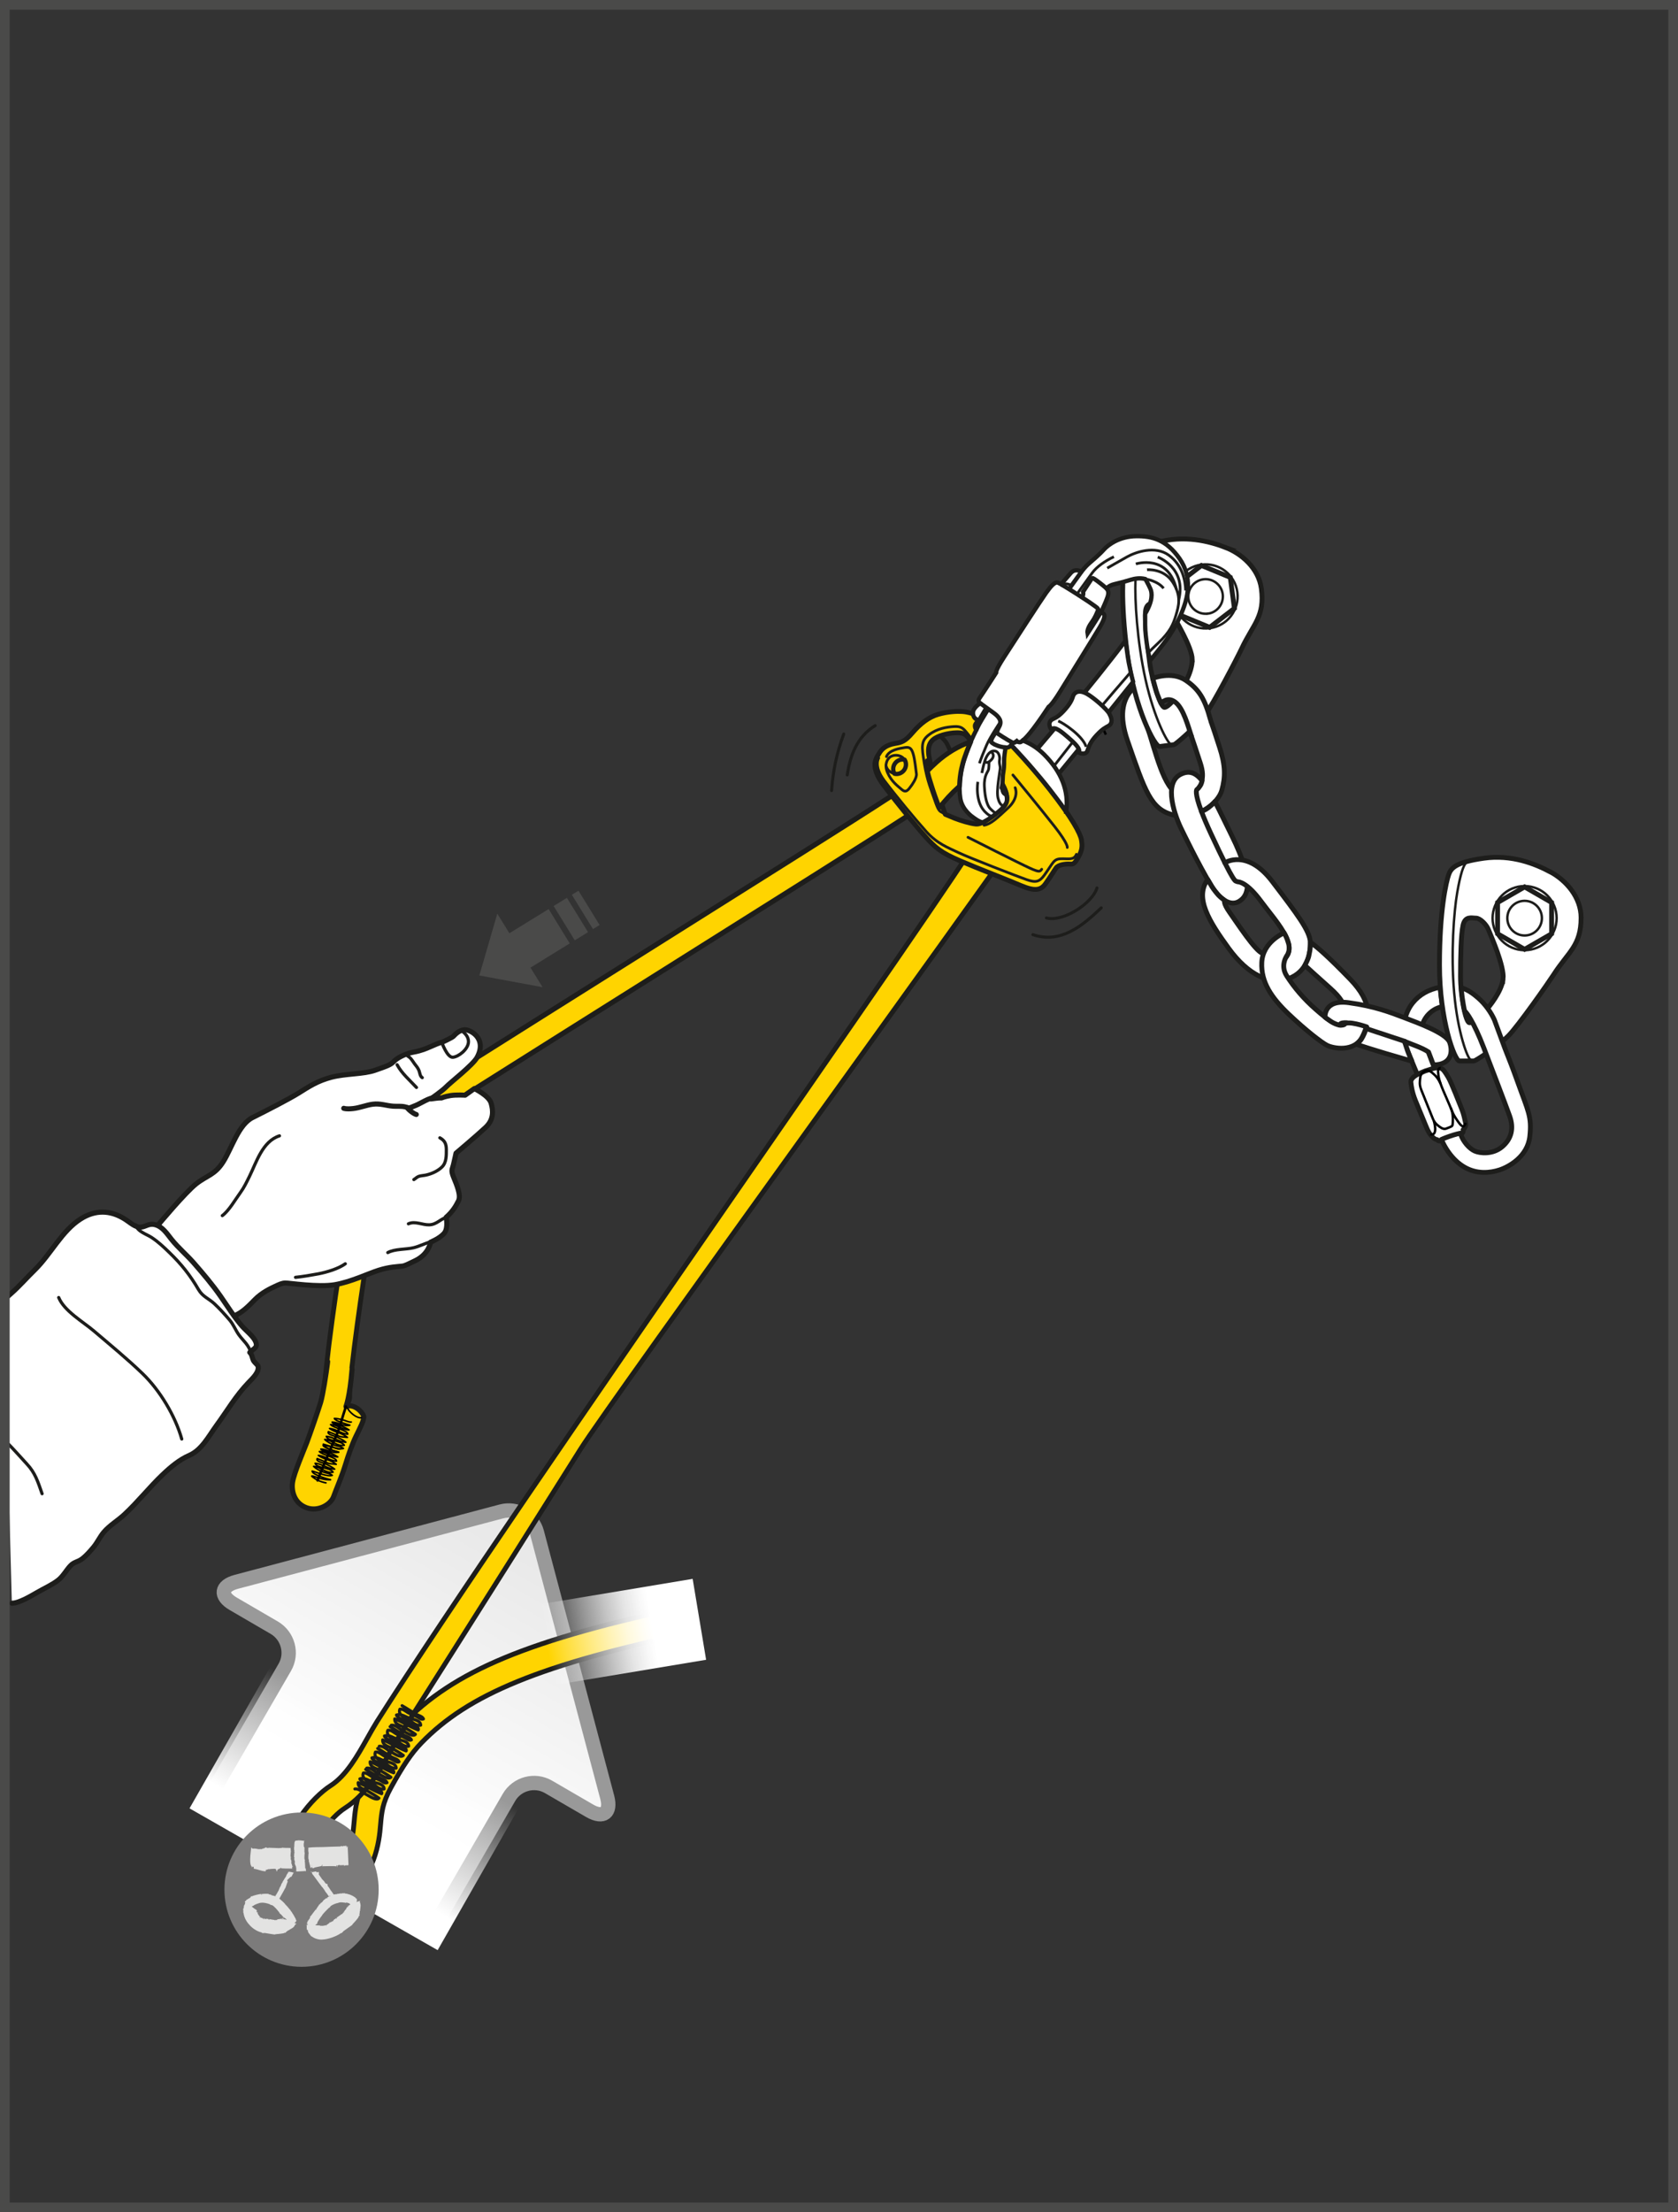 <?xml version="1.0" encoding="UTF-8"?>
<svg id="Calque_2" xmlns="http://www.w3.org/2000/svg" xmlns:xlink="http://www.w3.org/1999/xlink" viewBox="0 0 277.53 365.71">
  <rect x="0" y="0" width="277.53" height="365.71" fill="#333333" stroke="none"/>
  <defs>
    <style>
      .cls-1 {
        fill: #e3e3e2;
      }

      .cls-2 {
        stroke: #999;
        stroke-width: 2.37px;
      }

      .cls-2, .cls-3, .cls-4, .cls-5, .cls-6, .cls-7, .cls-8, .cls-9, .cls-10, .cls-11, .cls-12, .cls-13, .cls-14, .cls-15 {
        fill: none;
      }

      .cls-2, .cls-4, .cls-5, .cls-16, .cls-17, .cls-18, .cls-10, .cls-11, .cls-12, .cls-13, .cls-14, .cls-15, .cls-19, .cls-20 {
        stroke-linecap: round;
        stroke-linejoin: round;
      }

      .cls-3 {
        stroke: #4a4a49;
        stroke-width: 1.6px;
      }

      .cls-3, .cls-6, .cls-7, .cls-8, .cls-9, .cls-21, .cls-22, .cls-23 {
        stroke-miterlimit: 10;
      }

      .cls-4 {
        stroke-width: .26px;
      }

      .cls-4, .cls-5 {
        stroke: #010000;
      }

      .cls-5 {
        stroke-width: .42px;
      }

      .cls-24 {
        fill: url(#linear-gradient-3);
      }

      .cls-25 {
        fill: url(#linear-gradient-2);
      }

      .cls-16, .cls-17, .cls-18, .cls-6, .cls-7, .cls-8, .cls-10, .cls-11, .cls-12, .cls-13, .cls-14, .cls-15, .cls-19, .cls-21, .cls-20, .cls-22, .cls-23 {
        stroke: #1d1d1b;
      }

      .cls-16, .cls-17, .cls-18, .cls-21, .cls-22, .cls-23 {
        fill: #fff;
      }

      .cls-16, .cls-6, .cls-15, .cls-22 {
        stroke-width: .71px;
      }

      .cls-17, .cls-12, .cls-19 {
        stroke-width: .84px;
      }

      .cls-18, .cls-11, .cls-20, .cls-23 {
        stroke-width: .8px;
      }

      .cls-26 {
        fill: url(#linear-gradient);
      }

      .cls-27 {
        fill: #7c7b7b;
      }

      .cls-7, .cls-10 {
        stroke-width: .45px;
      }

      .cls-8, .cls-9, .cls-21 {
        stroke-width: .4px;
      }

      .cls-9 {
        stroke: #000;
      }

      .cls-28 {
        fill: #4a4a49;
      }

      .cls-13 {
        stroke-width: .5px;
      }

      .cls-14 {
        stroke-width: .53px;
      }

      .cls-19, .cls-20 {
        fill: #ffd400;
      }

      .cls-29 {
        clip-path: url(#clippath);
      }
    </style>
    <clipPath id="clippath">
      <rect class="cls-3" x=".8" y=".8" width="275.93" height="364.11"/>
    </clipPath>
    <linearGradient id="linear-gradient" x1="-4260.84" y1="2553.84" x2="-4260.84" y2="2485.93" gradientTransform="translate(-4879.88 331.27) rotate(-150)" gradientUnits="userSpaceOnUse">
      <stop offset="0" stop-color="#e6e6e6"/>
      <stop offset=".79" stop-color="#fff"/>
    </linearGradient>
    <linearGradient id="linear-gradient-2" x1="-1744.12" y1="643.01" x2="-1744.12" y2="630.06" gradientTransform="translate(1395.11 4918.65) rotate(90) scale(2.65 2.1)" gradientUnits="userSpaceOnUse">
      <stop offset=".21" stop-color="#fff"/>
      <stop offset=".59" stop-color="#fff" stop-opacity=".52"/>
      <stop offset="1" stop-color="#fff" stop-opacity="0"/>
    </linearGradient>
    <linearGradient id="linear-gradient-3" x1="-1078.12" y1="-1395.77" x2="-1078.12" y2="-1421.4" gradientTransform="translate(-1305.41 486.49) rotate(89.98) scale(.2 1) skewX(-.13)" gradientUnits="userSpaceOnUse">
      <stop offset="0" stop-color="#fff" stop-opacity="0"/>
      <stop offset=".11" stop-color="#fff" stop-opacity=".21"/>
      <stop offset=".27" stop-color="#fff" stop-opacity=".49"/>
      <stop offset=".41" stop-color="#fff" stop-opacity=".71"/>
      <stop offset=".53" stop-color="#fff" stop-opacity=".87"/>
      <stop offset=".63" stop-color="#fff" stop-opacity=".96"/>
      <stop offset=".69" stop-color="#fff"/>
    </linearGradient>
  </defs>
  <g id="Calque_1-2" data-name="Calque_1">
    <g>
      <g>
        <g class="cls-29">
          <g>
            <path class="cls-19" d="M156.39,127.85c-3.63.72-7.63,2.84-9.85,4.31-3.9,2.57-21.59,13.69-40.31,25.45-21.2,13.32-43.12,27.09-46.04,29.11-.96.66-1.2,1.98-.53,2.93.41.59,1.07.91,1.73.91.41,0,.83-.12,1.2-.37,2.84-1.96,24.72-15.71,45.88-29.01,18.75-11.78,36.45-22.91,40.39-25.5,2.16-1.43,4.6-2.59,6.68-3.25.27-1.53.67-3.06.85-4.58Z"/>
            <path class="cls-20" d="M55.73,232.86c-1.14,0-2.08-.77-2.11-1.91-.09-3.9,2.54-21.64,3.15-24.88.21-1.14,1.32-1.86,2.46-1.64,1.14.22,1.9,1.34,1.68,2.48-.67,3.52-3.15,20.59-3.08,23.93.03,1.16-.89,2.02-2.06,2.02h-.05Z"/>
            <g>
              <path class="cls-19" d="M54.19,225.08c-.01.13-.03.25-.04.37-.2,1.55-.73,5.11-1.13,6.42-.4,1.31-1.78,5.28-2.29,6.63-.52,1.35-2.06,4.92-2.33,6.46-.26,1.54.29,3.54,2.27,4.28,1.98.74,4.05-.56,4.5-1.82.45-1.25,1.36-3.32,1.92-5.15.56-1.83,1.17-3.56,1.79-4.84.62-1.29,1.41-2.72,1.26-3.33-.16-.61-1.52-2.1-2.92-1.59,0,0,.64-1.51,1.01-6.18"/>
              <path class="cls-5" d="M57.22,232.51c-.29.78-1.22,4.09-1.63,4.92-.41.83-3.04,7.1-3.06,7.31"/>
              <path class="cls-4" d="M58.1,235.08c-.34.08-.97-.25-1.37-.35-.46-.12-.96-.24-1.43-.24.15.44,2.06.96,2.57,1.11-1.04.31-1.96-.55-2.95-.5.14.29,1.18.47,1.55.63.44.19.85.39,1.26.66-1.13-.03-1.98-.89-3.05-.89.44.58,2.84.94,2.84,1.58-1.05-.02-1.96-.88-3.02-.93.88.65,2.14.75,2.96,1.47-.62-.09-1.05-.02-1.6-.3-.51-.26-1.02-.41-1.54-.65-.31.49,1.03.7,1.38.88.51.26,1.08.5,1.5.87-1.13-.03-2.11-.91-3.23-.97.21.82,2.49.68,2.98,1.47-1.2.25-2.12-.9-3.24-.96.43.43,1.05.73,1.62.95.47.18,1.12.2,1.47.54-.87.26-2.45-.49-3.33-.71.01.59,1.98,1.19,2.54,1.33"/>
              <path class="cls-4" d="M56.24,239.55c-.34.07-.97-.26-1.37-.36-.45-.12-.96-.23-1.43-.24.15.44,2.06.96,2.57,1.11-1.04.31-1.96-.55-2.95-.5.14.29,1.18.47,1.55.63.44.19.85.38,1.26.66-1.12-.03-1.97-.89-3.05-.89.44.58,2.84.94,2.84,1.58-1.05-.02-1.95-.88-3.01-.94.88.65,2.14.75,2.96,1.47-.62-.09-1.05-.02-1.6-.3-.51-.26-1.02-.41-1.54-.65-.31.49,1.03.7,1.38.88.51.26,1.07.5,1.5.87-1.13-.02-2.1-.91-3.23-.97.2.82,2.49.68,2.98,1.47-1.2.25-2.12-.9-3.23-.96.43.43,1.05.73,1.62.95.47.18,1.12.2,1.47.54-.87.26-2.45-.49-3.33-.71,0,.59,2.47,1.29,3.04,1.43,0,0-.87.08-2.02-.31-1.15-.39-1.46-.47-.61.1.86.57,1.87.73,1.87.73"/>
              <path class="cls-4" d="M57.48,232.79c.29.66,1.53,1.72,2.28,1.57"/>
            </g>
            <g>
              <path class="cls-17" d="M26.2,202.45s4.42-5.3,6.24-6.74c1.81-1.43,3.1-1.45,4.5-3.69,1.4-2.24,2.52-6.12,4.83-7.27,2.3-1.15,6-3.04,7.65-4.07,1.65-1.03,3.07-1.99,5.4-2.6,2.33-.61,5.3-.48,7.21-1.15,1.91-.67,2.59-.89,3.1-1.45.51-.56,1.9-1.31,3.22-1.54,1.31-.23,2.24-.64,2.85-.91.6-.27,1.62-.71,1.88-.71,0,0,1.63-.74,1.9-1,.27-.26.84-.96,1.78-1.08.94-.12,3.88,1.4,2.14,4.57-.68,1.25-4.45,4.17-5.08,4.84-.63.66-2.58,2.02-2.58,2.02,0,0,.5-.05.97-.12.47-.06.8-.04.8-.04,0,0,.57-.25,1.51-.4.95-.15,2.41-.06,2.41-.06l1.52-1.09s2.4,1.15,2.77,2.39c.37,1.24.48,2.74-.93,4.05-1.41,1.32-4.87,4.24-4.87,4.24,0,0-.24,1.14-.43,1.92-.19.79-.45.86.04,2.07.49,1.21,1.26,2.96.8,3.89-.46.93-1.02,1.83-2.04,2.71,0,0,.4,1.8-.33,2.65-.73.85-2.25,1.47-2.25,1.47,0,0-.25,1.92-2.44,3.01-2.19,1.09-2.02.9-2.49.97-.47.07-1.82.08-3.65.66-1.83.58-4.52,1.91-7.25,2.39-2.74.47-7.63-.3-8.2-.28-.57.02-1,.24-1.69.56-.69.32-2.21,1.02-3.35,2.2-1.14,1.18-2.09,2.1-3.31,2.63-1.21.53-6.77.15-6.86.25-.09.09-5.77-15.29-5.77-15.29Z"/>
              <path class="cls-14" d="M73.07,172.32s.89,2.54,1.83,2.46c.93-.07,2.54-1.32,2.58-2.53.04-1.2-1.21-1.89-1.21-1.89"/>
              <path class="cls-14" d="M67.28,174.42c-.03.09.32.23.55.46.28.27.49.65.72.96.28.37.58.7.75,1.14.14.37.16.94.54,1.17"/>
              <path class="cls-14" d="M65.68,176.02c.8,1.47,2.08,2.54,3.2,3.75"/>
              <path class="cls-12" d="M71.47,181.51c-.96.22-2.05,1.02-3.05,1.37-.2.07-.46.22-.68.25-.43.05-.32-.05-.71-.14-.69-.17-1.33-.07-2.01-.12-1.14-.08-2.11-.49-3.36-.33-1.08.14-2.14.6-3.25.72-.48.05-1.09.1-1.56-.04"/>
              <path class="cls-12" d="M67.39,183.1c-.03.21,1.06,1.06,1.46,1.14"/>
              <path class="cls-14" d="M72.75,188.1c.74.4,1.06.93,1.07,1.87,0,1.01.05,2.19-.72,2.95-.7.68-1.69,1.12-2.62,1.33-.39.09-.9.1-1.24.23-.3.11-.52.37-.79.52"/>
              <path class="cls-14" d="M73.97,201.22c-1.1.22-1.68,1.21-2.97,1.26-1.15.04-2.32-.67-3.45-.17"/>
              <path class="cls-14" d="M71.23,205.29c-.94.25-1.84.74-2.83.98-1.3.31-3.09.17-4.26.8"/>
              <path class="cls-14" d="M48.88,211.16c1.2-.12,2.55-.35,3.78-.58,1.4-.27,3.32-.84,4.45-1.66"/>
              <path class="cls-14" d="M46.22,187.77c-2.81.9-3.81,4.38-4.98,6.74-.43.87-.88,1.82-1.46,2.61-.85,1.16-1.91,3.03-3.01,3.84"/>
            </g>
            <g>
              <path class="cls-17" d="M.61,215.05c.3-.42.71-.76,1.26-1.25,1.35-1.18,2.59-2.62,3.91-3.9,2.65-2.6,4.46-6.44,7.59-8.41,2.35-1.48,4.81-1.48,7.2,0,.9.55,1.84,1.51,2.8,1.37.76-.1,1.32-.67,2.29-.4,1.26.35,1.95,1.49,2.71,2.43,1.12,1.4,2.48,2.53,3.65,3.86,1.59,1.82,3.1,3.59,4.5,5.6,1.16,1.66,2.2,3.37,3.53,4.9.62.71,1.86,1.66,2.22,2.52.44,1.04-.29,1.11-.96,1.81.4.35.38.9.63,1.38.13.24.67.68.73.86.27.98-.93,2.07-1.55,2.72-2.13,2.21-3.53,4.67-5.35,7.16-1.27,1.75-2.41,4-4.47,4.9-1.61.7-3.03,1.88-4.39,3.17-2.21,2.1-4.07,4.49-6.33,6.59-1.09,1.02-2.45,1.8-3.41,2.93-.66.78-1.05,1.7-1.71,2.49-.56.67-1.19,1.4-1.89,1.93-.72.54-1.31.48-1.93,1.14-.71.76-1.21,1.76-2.08,2.42-1.03.78-2.31,1.34-3.39,1.97-1.01.58-3.08,1.82-4.21,1.79"/>
              <path class="cls-14" d="M.6,237.92c.14.15.29.29.44.44,1.18,1.17,2.26,2.42,3.39,3.64,1.4,1.49,1.84,2.96,2.53,4.93"/>
              <path class="cls-14" d="M9.71,214.5c.91,2.23,4.05,4.02,5.82,5.53,2.69,2.29,5.52,4.61,8.05,7.05,2.87,2.77,5.4,6.98,6.48,10.81"/>
              <path class="cls-14" d="M22.47,202.49c.19,1.07,1.75,1.53,2.57,2.06,1.14.75,2.01,1.58,2.96,2.5,1.98,1.91,3.45,3.76,4.83,6.13.7,1.2,1.67,1.46,2.63,2.35.87.81,1.75,1.79,2.52,2.69.63.74.96,1.64,1.51,2.42.71,1.01,1.77,1.76,1.97,3.04,0,.05-.02.09-.03.14"/>
            </g>
            <g>
              <polygon class="cls-28" points="90.74 150.28 84.25 154.28 82.25 151.04 79.28 161.26 79.28 161.26 89.74 163.2 87.74 159.96 94.23 155.96 90.74 150.28"/>
              <rect class="cls-28" x="93.12" y="148.61" width="2.58" height="6.66" transform="translate(-65.64 72.05) rotate(-31.62)"/>
              <rect class="cls-28" x="96.23" y="147.09" width="1.29" height="6.66" transform="translate(-64.48 73.12) rotate(-31.62)"/>
            </g>
            <g>
              <g>
                <path class="cls-26" d="M71.05,319.81l13.13-22.67c1.32-2.28,4.27-3.07,6.55-1.74l6.78,3.94c2.28,1.33,3.59.32,2.92-2.23l-11.64-43.84c-.68-2.55-3.32-4.08-5.87-3.41l-43.84,11.64c-2.55.68-2.77,2.32-.49,3.64l6.77,3.94c2.28,1.33,3.07,4.28,1.74,6.56l-13.13,22.67"/>
                <path class="cls-2" d="M71.05,319.81l13.13-22.67c1.32-2.28,4.27-3.07,6.55-1.74l6.78,3.94c2.28,1.33,3.59.32,2.92-2.23l-11.64-43.84c-.68-2.55-3.32-4.08-5.87-3.41l-43.84,11.64c-2.55.68-2.77,2.32-.49,3.64l6.77,3.94c2.28,1.33,3.07,4.28,1.74,6.56l-13.13,22.67"/>
              </g>
              <rect class="cls-25" x="45.03" y="275.21" width="27.19" height="47.26" transform="translate(-229.97 201.57) rotate(-60.27)"/>
            </g>
            <path class="cls-20" d="M62.95,301.55c.17-1.94.31-3.48,1.69-6,2.01-3.66,3.42-5.74,5.06-7.43,7.71-7.95,19.47-12.95,45.65-18.46-.37-1.42-.52-2.89-.72-4.35-27.59,5.77-39.58,10.98-48.09,19.75-1.93,1.99-3.55,4.34-5.76,8.38-1.82,3.32-2.02,5.56-2.21,7.72-.07.73-.13,1.49-.28,2.33-.54,3.15-1.92,4.93-2.38,4.88-1.21-.14-2.3.72-2.44,1.92-.08.68.16,1.32.6,1.78.34.36.8.6,1.33.66,4.17.5,6.5-4.27,7.23-8.5.17-.97.25-1.84.32-2.68Z"/>
            <path class="cls-20" d="M52.78,308.29s-.01-.03-.02-.05c-.51-.31-.81-.69-.9-1.15-.46-2.36,2.86-6.71,5.18-8.18,3.54-2.25,5.79-6.26,7.59-9.48.5-.89.98-1.74,1.44-2.48,0,0,15.04-23.67,29.98-47.44,4.96-7.88,68.9-95.97,71.51-100.16-2.03.45-3.98.41-6.01-.49-2.2,4.74-76.52,110.04-99.2,145.74-.51.81-1.02,1.72-1.56,2.68-1.65,2.94-3.52,6.26-6.12,7.92-2.89,1.84-8.12,7.64-7.13,12.73.18.94.61,2.02,1.52,2.97.85.88,2.15,1.65,4.02,2.13.3-1.2.05-3.68-.31-4.74Z"/>
            <path class="cls-13" d="M66.5,281.97c.81.46,1.55.98,2.36,1.43.34.2,1.02.34,1.18.76-.34.16-.6-.08-.84-.23-.5-.28-1.04-.47-1.55-.71-.42-.19-.96-.77-1.51-.67-.44.99,1.15,1.59,1.48,1.79.53.3,1.25,1.05,1.96.86,0-.84-1.39-1-1.88-1.16-.64-.22-1.31-.78-2.13-.53.15.81,4.06,1.74,3.6,2.48-1.36-.5-2.54-1.3-3.88-1.84-.09.91,1.07,1.12,1.53,1.38.65.37,1.29.75,1.89,1.18-.43.5-1.63-.38-1.94-.51-.65-.29-1.24-1.09-2.05-1"/>
            <path class="cls-13" d="M64.52,285.44c.8.46,1.55.98,2.35,1.43.34.2,1.02.33,1.18.76-.34.16-.6-.08-.84-.22-.49-.28-1.04-.48-1.55-.71-.43-.2-.96-.77-1.51-.67-.44.98,1.15,1.59,1.47,1.78.53.3,1.25,1.05,1.97.86,0-.84-1.39-.99-1.88-1.16-.65-.21-1.31-.78-2.13-.53.15.81,4.05,1.75,3.59,2.48-1.35-.5-2.54-1.3-3.88-1.84-.09.91,1.07,1.12,1.53,1.39.65.37,1.29.74,1.89,1.18-.43.5-1.63-.37-1.94-.51-.65-.28-1.25-1.1-2.05-1"/>
            <path class="cls-13" d="M62.46,289.04c.81.46,1.56.98,2.36,1.44.34.2,1.03.34,1.18.76-.34.16-.61-.08-.85-.22-.49-.28-1.04-.47-1.55-.71-.42-.2-.96-.78-1.51-.67-.44.98,1.15,1.6,1.48,1.79.53.31,1.25,1.05,1.96.86,0-.83-1.38-1-1.88-1.16-.65-.21-1.31-.78-2.14-.53.15.81,4.05,1.75,3.6,2.48-1.36-.5-2.54-1.3-3.89-1.84-.09.91,1.07,1.11,1.54,1.38.65.37,1.29.75,1.9,1.18-.44.5-1.64-.37-1.95-.51-.65-.29-1.24-1.1-2.05-1"/>
            <path class="cls-13" d="M60.48,292.51c.81.46,1.56.97,2.36,1.43.34.2,1.02.34,1.18.76-.35.16-.6-.08-.85-.22-.5-.29-1.04-.47-1.55-.71-.43-.2-.96-.77-1.52-.67-.44.99,1.15,1.6,1.48,1.78.53.3,1.24,1.06,1.96.86,0-.83-1.39-.99-1.88-1.16-.65-.21-1.31-.77-2.14-.52.15.8,4.06,1.74,3.6,2.47-1.35-.5-2.54-1.29-3.88-1.84-.1.91,1.07,1.11,1.54,1.38.65.37,1.29.75,1.9,1.19-.44.49-1.64-.38-1.94-.52-.65-.29-1.25-1.1-2.05-1"/>
            <rect class="cls-24" x="90.23" y="263.01" width="25.63" height="13.56" transform="translate(-42.91 20.59) rotate(-9.45)"/>
            <g>
              <path class="cls-27" d="M62.63,312.39c0,7.04-5.71,12.75-12.75,12.75s-12.76-5.71-12.76-12.75,5.71-12.76,12.76-12.76,12.75,5.71,12.75,12.76Z"/>
              <path class="cls-1" d="M49.05,317.58s0-.09-.03-.13c0,.05,0,.09.03.13Z"/>
              <path class="cls-1" d="M47.63,315.25l-.05.03c-.08-.1.03-.07-.07-.15-.09.02-.12-.16-.19-.16,0,0-.04-.05,0-.06-.05.02-.05-.04-.09-.06-.02,0,0,.02,0,.04l-.07-.05s0-.06.03-.04c-.12-.18-.94-.95-1.19-1.05,0,.05.09.07.08.13-.07-.01-.08-.06-.12-.06.03-.08-.11-.09-.11-.19l-.04.03-.02-.04c-.28-.11-.07-.02-.3-.16-.14-.07-.24-.04-.3-.1,0,0,.03.05,0,.04,0-.04-.11-.02-.12-.06-.04,0-.15-.06-.14,0,0-.04-.11-.09-.04-.09-.04-.01-.07-.04-.1-.04l.04.04c-.12-.04-.18-.1-.28-.08l.04.04c-.08-.03-.14-.04-.15-.1h.09c-.13-.03-.21-.04-.32-.04h.04c-.15,0-.88-.02-1,.08l.06.04-.11.04s.04-.14.05-.12c-.25-.05-1.42.27-1.6.38-.08.02-.04-.05-.04-.05-.1.05-.03.05-.11.09-.03,0,0-.03,0-.04-.03.02-.07.03-.07.04.05,0,.06.04.09.07l-.1.05v-.03s-.03.11-.13.15c-.17.08-.33.19-.48.3-.01-.02.01-.05.04-.08-.02.02-.05.04-.08.04.06,0-.04.06,0,.05-.06.15-.24.2-.29.32.02.07.67,1.05.75,1.1-.02.01-.03.03-.03.03,0,.01.04-.02.05-.04l-.03-.04c.03-.06.03.01.07-.03.03.02,0,.07-.04.1.03-.02.08-.03.07-.07.04-.02.03.04.07.01.02-.03.03-.09.08-.1h-.07c.1-.03.11-.14.11-.16h0s.15-.05.21-.06c-.02,0-.01,0,.02-.03.08-.02.12-.06.18-.06l.03-.05c.19-.15,1.05-.48,1.28-.45h0c.35-.06,1.05.1,1.42.26.04.06.12.09.17.13-.02-.04,0-.05.03-.04.16.1.02-.02.2.08.22.07.9.83,1.02,1.03.12.05.19.38.29.38h-.02c.11,0,.51.52.61.63v-.09c.1.08.04.07.09.17.04-.05.13,0,.16.04h0s.17.13.23.22h-.03c.08.07.16.21.19.26.06.14.13.34.27.5v.16s0,.01,0,.01c0,0,1.07-.38,1.14-.73h.03s-.03-.05-.03-.05c-.02-.06-.07-.07-.04-.08l.04.08c-.03-.06.02-.03.04-.02-.01-.02-.02-.05-.02-.07-.02,0,0,.02,0,.03-.03-.02-.08-.05-.09-.09-.03-.06.04-.03,0-.1-.2-.38-.39-.74-.64-1.09,0-.01.01,0,.03,0l-.24-.28s0-.06,0-.07c0,.03-.43-.5-.44-.51Z"/>
              <path class="cls-1" d="M46.95,317.24c-.06,0-.09.05-.11.09.06-.02.1-.04.11-.09Z"/>
              <polygon class="cls-1" points="46.84 317.33 46.84 317.33 46.84 317.33 46.84 317.33"/>
              <path class="cls-1" d="M45.84,317.33v.1c-.07,0-.03-.1-.1-.07-.02.13-.12,0-.15.06,0,0-.04,0-.04-.05,0,.08-.04.02-.06.04,0,.02,0,.02.02.04l-.05.02s-.03-.06,0-.07c-.14,0-.8-.13-.95-.15,0,.06.06.03.06.12-.05.04-.06-.03-.09.02.02-.13-.08-.05-.08-.18l-.03.07v-.05c-.19.02-.05.02-.2-.04-.02,0-.14,0-.06.04-.04,0-.08,0-.1-.02,0,0,.02.06-.02.06.02-.06-.1.01-.09-.05-.03,0-.12-.05-.12.04-.01-.04-.05-.09,0-.1-.01-.01-.02-.03-.04-.02v.03s-.03-.09-.09-.03v.18s-.06.04-.03.04h.03s-.07-.19-.14-.18l.02-.06c-.12.05-.43-.18-.55-.16l-.03.05h-.08s.18-.14.16-.12c-.12-.07-.48-.57-.43-.68.02-.04.1-.04.1-.04-.03-.03-.06,0-.07-.04,0-.01.05-.01.05-.01,0-.01.02-.03-.02-.02-.02.02-.1.04-.15.06,0-.02,0-.04,0-.05h.05s-.14,0-.12-.05c.02-.08,0-.14.02-.19.03.01.05.02.07.03,0,0,0-.01.02-.02-.05,0-.04-.02-.05-.02-.12-.05,0-.05-.07-.11-.05-.02-.47-.28-.83-.61-.36-.33-.67-.74-.71-.78.04-.05.09-.1.11-.11-.03-.01-.14.08-.17.15l.05.06c-.07.14-.06,0-.14.13-.06-.03.02-.15.1-.26-.08.09-.19.16-.16.23-.08.08-.06-.05-.14.05-.03.09-.04.23-.12.31h0c-.15.21-.04.38-.14.57l-.02-.03c-.04.07-.02.22-.06.35.01-.04.06-.07.06,0-.04.14,0,.24-.04.34l.06.09c.02.23.15.77.4,1.19.23.43.56.76.69.9h-.02c.2.2.52.49.89.7.17.12.4.22.6.3.18.07.28.09.39.12.15.12.2.1.29.15-.04-.04-.01-.07.02-.05.24.07.03-.04.28,0,.29.05,1.37.24,1.64.25.14-.08.31-.04.45-.09l-.02.02c.14-.03.98-.08,1.15-.19h-.02c.13-.1.14,0,.27-.02-.05-.09.06-.18.11-.21v.02c.07-.04.21-.19.32-.25l.02.05c.08-.1.27-.19.34-.24.09-.06.21-.1.34-.2.07-.05.13-.11.19-.17.08-.1.15-.22.2-.34.11-.1.15-.09.22-.12v-.02s-1.59-.82-2.03-.74l-.05-.02v.04c-.02-.07.05-.07,0-.09,0,.03-.19.06-.19.09,0-.07-.24-.04-.24-.02v-.09s.18.02.19.04c.03-.03.18-.05.19-.09.02-.03-.01-.06-.01-.06-.03-.04-.22.04-.43.11-.01-.02,0-.02,0-.03-.05.05-.12.05-.18.09-.03-.02-.03-.05-.05-.07.03.05-.37.12-.39.11Z"/>
              <path class="cls-1" d="M56.5,312.99v.06s-.17-.06-.3-.04c-.04.09-.28.02-.32.08,0,0-.09,0-.09-.02-.02.05-.08.02-.12.04,0,.01,0,.01.02.02l-.09.04s-.06-.03-.02-.05c-.27,0-1.35.44-1.53.62.05.01.1-.05.15-.02-.04.06-.09.04-.1.08-.06-.05-.13.06-.22.02v.05s-.04,0-.04,0c-.21.2-.04.05-.25.2-.12.09-.13.18-.21.22,0,0,.05,0,.03.03-.03-.03-.06.08-.1.07-.02.03-.12.1-.05.11-.03,0-.12.05-.09,0-.03.02-.06.04-.07.06l.04-.02c-.08.08-.16.1-.18.19l.05-.02c-.05.05-.09.09-.14.08l.04-.06c-.08.08-.13.13-.18.22l.03-.03c-.06.12-.46.62-.47.75h.06s-.04.08-.04.08c0-.01-.07-.12-.06-.12-.14.15-.75,1.01-.87,1.15-.06.05-.06-.03-.07-.03-.04.08.02.05-.03.12-.02.01-.02-.02-.02-.04-.01.03-.04.05-.03.06.04-.03.07.01.1.02l-.05.08-.02-.02s.04.09-.03.16c-.11.13-.19.29-.29.43,0,0,0-.05,0-.08,0,.02-.03.05-.04.06.04-.02-.02.07,0,.05,0,.14-.14.24-.14.36.06.05.95.81,1.02.85-.02.02-.03.05-.04.06.02,0,.06-.04.06-.08l-.04-.02c.03-.08.03,0,.07-.07.03.02,0,.08-.02.13.03-.04.08-.07.05-.11.04-.04.04.03.08-.02.01-.04,0-.11.05-.14h0c.1-.08.05-.18.13-.25v.02s.06-.1.11-.15c-.02.01.02.01.04-.03.06-.05.2-.11.2-.15v-.06c0-.24.67-1.14.85-1.34h-.04c.25-.33.82-.91,1.11-1.19.07-.01.13-.07.18-.1-.04.01-.04-.02-.02-.04.17-.11,0-.03.15-.15.17-.19.97-.52,1.16-.5.09-.08.22-.06.31-.11h0c.1-.04.69,0,.81.03h-.01c.11-.02.09.03.16.07,0-.06.11-.07.14-.07h0c.05.02.18,0,.27.03l-.02.02c.09,0,.21.06.26.09.11.07.24.34.39.4l.02.27h.02s.92-.81.81-1.22l.03-.09-.06-.07c-.05-.06-.11-.06-.08-.09l.09.06c-.06-.06,0-.04.03-.04-.03-.02-.05-.04-.07-.07-.02,0,0,.02,0,.03-.04-.02-.1-.02-.14-.06-.06-.05.03-.05-.05-.1-.4-.28-.83-.5-1.32-.6,0-.01,0-.01.02-.01-.15-.02-.28-.05-.42-.05-.04-.02.07-.04.06-.05.02,0-.66,0-.66.01Z"/>
              <g>
                <path class="cls-1" d="M57.48,315s-.03.1-.01.15c.04-.06.04-.11.01-.15Z"/>
                <path class="cls-1" d="M56.86,316.03l.07.07c-.06.07-.1-.05-.14.03.07.11-.11.09-.08.16,0,0-.04.02-.06-.02.04.06-.02.05-.03.08,0,.02.02.01.04.02l-.03.06s-.07-.03-.05-.05c-.12.11-.81.55-.96.67.05.03.08-.03.14.03-.02.07-.07.03-.06.09-.08-.1-.11.03-.21-.06l.03.07-.04-.02c-.15.18-.02.06-.2.14-.09.07-.09.18-.16.18,0,0,.05.02.03.05-.03-.05-.05.08-.09.03-.02.02-.11.05-.04.12-.04-.03-.12,0-.09-.06-.03,0-.05,0-.06.04h.04c-.08.06-.16.02-.18.11l.05.02s-.09.05-.15-.02l.04-.05c-.08.04-.13.07-.19.13h.03c-.06.11-.52.35-.57.46l.06.05-.06.08s-.02-.22,0-.2c-.17.09-.9.19-.87.09,0-.04.03-.1.03-.1-.02.01-.02.05-.04.05l.03-.05s0-.02-.02.01c-.01.02-.04.1-.05.15-.01,0,0-.01,0-.01l.03-.05s-.07.12-.07.1c.02-.03,0,0,.01-.02l.06-.02s0,0,.02-.02c-.05.03-.04.01-.05.02-.14.04-.02-.07-.12-.09-.06,0-.54,0-1.03-.07-.49-.06-.98-.18-1.04-.18,0-.05,0-.11.02-.12-.03,0-.05.12-.04.18h.07c.02.14-.05.04-.04.16-.06,0-.07-.11-.07-.22-.01.09-.05.19,0,.23-.02.09-.07-.16-.1-.05.01.07.1.15.07.15h-.01c-.03,1,.16.52.21.79l-.03.05c0,.1.13.29.21.47-.02-.05-.01-.09.06,0,.09.2.22.28.31.41l.15.06c.28.26,1.06.52,1.6.48.56-.02,1-.15,1.18-.19h0c.55-.13,1.54-.54,1.96-.88.1,0,.19-.06.27-.09-.05,0-.06-.04-.03-.05.22-.13,0-.04.21-.2l1.41-1c.05-.16.23-.25.29-.39v.03c.1-.11.74-.8.8-1.03l-.02.02c.04-.19.11-.12.2-.24-.09-.02-.08-.19-.06-.25h.02c.03-.08.02-.32.04-.47l.05.02c-.02-.14.04-.4.04-.5.01-.12.04-.27.04-.45-.01-.18-.08-.49-.15-.55l.08-.18h-.02s-1.72.48-1.96.87l-.05.02.02.04c0,.07.07.07.02.09l-.03-.08c.01.06-.03.04-.07.02,0,.03,0,.05,0,.08.02,0,.02-.02.02-.03.04.04.08.03.04.02-.02-.01-.08.03-.1,0-.05-.05-.1.11-.19.29-.02,0-.02-.01-.02-.01,0,.05-.06.11-.07.18-.03,0-.06,0-.08-.02.05,0-.2.36-.23.36Z"/>
              </g>
              <path class="cls-1" d="M50.69,312.09v-.02s0,.02,0,.02Z"/>
              <path class="cls-1" d="M47.35,310.1l.02.03c-.04.06-.04-.01-.07.05.02.06-.07.1-.06.14,0,0-.02,0-.03-.01.01.03-.02.04-.02.04h.01l-.02.07s-.03.01-.02-.01c-.07.11-.4.63-.47.76.02,0,.04-.05.07-.03,0,.04-.03.04-.03.07-.04-.02-.05.06-.1.05v.03s0,0,0,0c-.06.16,0,.04-.09.16-.04.07-.04.13-.06.16,0,0,.02,0,.02.02-.02-.02-.02.06-.04.05,0,.02-.04.08,0,.08-.02,0-.05.05-.04,0,0,.02-.03.03-.03.05l.02-.02c-.04.06-.06.08-.07.14l.03-.02s-.04.07-.07.06l.02-.04c-.03.06-.05.09-.07.16v-.02c0,.08-.19.43-.19.52h.03s-.01.06-.01.06c0,0-.04-.08-.04-.08-.05.11-.36.67-.43.76-.04.03-.04-.02-.04-.02-.03.05,0,.04-.02.07-.01.01-.01-.01-.01-.01,0,0-.02.02-.01.03.02-.02.03.02.05.02l-.03.05v-.02s0,.06-.03.12c-.06.08-.11.18-.16.26,0,0,0-.03,0-.05-.01.01-.02.03-.03.04.03,0-.01.05,0,.04,0,.1-.08.15-.1.23l.47.67s-.03.03-.03.03c0,0,.03-.02.04-.04l-.02-.03s.02,0,.04-.04c.02.02,0,.05-.02.09.02-.03.05-.05.04-.07.02-.02-.15.02-.12,0,.01-.03-.13-.08-.13-.1h0v-.17h0s.25-.06.28-.09c-.01,0,.08,0,.09-.02.04-.03.1-.07.13-.1l.03-.05c.1-.16.46-.81.55-.97h0c.13-.24.43-.74.56-1.02.04-.03.06-.08.09-.12-.03.01-.03,0-.01-.02.07-.12,0-.02.06-.15.07-.16.21-.69.3-.81.02-.09-.09-.16-.09-.24h0c0-.07.5-.46.54-.55h.09c.03-.08.1-.05.14-.1-.03-.02.02-.09.03-.12h.02s.05-.14.08-.2h.02c.01-.05.08-.14.1-.17.05-.08-.03.05.02-.08l.08-.03h0s-.67-.2-.85-.15v-.02s-.03.03-.03.03c-.03.03-.02.06-.03.05l.03-.05s-.02,0-.02-.02c0,0-.02.03-.03.03,0,.01,0,0,0,0,0,.02,0,.06-.02.08-.02.04-.02-.02-.05.02-.14.21.18-.23.05,0,0,0,0,0,0-.02-.03.08-.06.13-.1.19-.01.01-.03,0-.03,0,0,0-.19.34-.2.35Z"/>
              <path class="cls-1" d="M54.96,312.81h-.04c-.04-.05.02-.02-.02-.08-.06,0-.06-.1-.11-.11,0,0-.01-.02,0-.03-.03,0-.03-.02-.05-.04v.02s-.04-.04-.04-.04c0-.02,0-.03.02,0-.06-.11-.4-.63-.49-.74,0,.02.03.05,0,.07-.04-.02-.03-.22-.05-.22.04-.03-.04-.28,0-.28h-.03v.15c-.11-.12-.03.06-.11-.06-.05-.07-.11-.04-.12-.08,0,0,0,.04-.02.03.02,0-.05-.03-.03-.05-.02-.01-.05-.06-.07-.04,0-.01-.02-.06,0-.04,0-.02-.02-.03-.03-.04v.02c-.04-.05-.04-.09-.09-.12v.02s-.04-.06-.02-.08l.04.03c-.04-.05-.07-.09-.12-.13h.01c-.07-.03-.31-.34-.39-.38v.04s-.05-.04-.05-.04c0,0,.09,0,.09,0-.07-.1-.46-.62-.51-.72-.02-.05.03-.24.03-.24-.04-.04-.04-.27-.06-.27h.02s-.02.18-.03.19c0,.02-.03-.06-.04-.05l-.03-.14h.02s-.07.19-.1.13c-.05-.09-.04.06-.1-.02,0,0,.03.06.05.08,0-.01-.02,0-.02-.01,0,.03-.04-.02-.03,0-.09-.05-.11-.13-.17-.17l-.81.14s-.02-.11-.02-.11c0,0,.01-.02.03-.02h.03s0,.09.02.13c-.02,0-.05,0-.07-.02.02.03.03.08.05.09.01.03-.03-.09,0-.05.02.02-.02-.15,0-.15h0s.1.19.12.25l-.02.04s.05.09.06.13c0-.01,0-.02.02,0,.02.05.05.08.06.12l.04.03c.1.15.54.74.66.89h0c.17.23.5.7.7.93,0,.04.05.09.07.13,0-.02.01-.02.03,0,.08.12.02,0,.11.12.12.13.46.66.53.79.07.06.11.14.18.2h-.01c.06.06.3.46.37.54v-.02c.06.06.03-.1.05-.05.03-.02.09-.11.1-.11h0s.11,0,.15,1h-.02c.05,0,.11-.12.13-.08.05.08.1.08.2.18v.02s0-.02,0-.02c0,0,.69-.12.73-.31h.02s-.02-.04-.02-.04c-.01-.04-.05-.04-.03-.05l.03.04s0-.02.03,0c0-.01-.01-.03-.02-.04v.02s-.06-.03-.07-.06c-.02-.04.03-.01,0-.05-.13-.21-.25-.42-.4-.63h.02c-.05-.06-.09-.11-.14-.17,0-.02,0-.03,0-.03,0,.02-.23-.32-.23-.32Z"/>
              <g>
                <path class="cls-1" d="M48.34,308.85s-.06-.02-.07-.07c.03-.02.05-.03.07-.03,0-.08,0-.15,0-.18.01,0,.12.03.13.04l-.04-.06-.04.03c-.07-.07-.12-.46-.19-.53v.02c-.03-.06-.04-.11-.04-.17l.02.05c.06-.02.05-.05.05-.1l-.02.03c-.05-.05-.01-.08-.02-.15l-.02.03s0-.04,0-.06c0,0,0,.01,0,.01.03,0,.03-.04.06-.05h-.02s-.04-.05-.04-.07c.05-.01-.03-.07.01-.07,0,0-.01,0-.01,0-.02,0-.03,0-.03,0,.02-.04-.05-.09-.05-.17,0-.15.04-.01-.02-.18l.03-.02h-.05c.09-.04.02-.11.11-.12-.03-.02,0-.03-.03-.07-.05.01-.03.06-.07.07-.03-.14.01-.76.03-.89v.02s.04,0,.04,0v-.06s-.03.02-.03.02h-.01s.02-.05-.02-.06h0s.03-.03.03-.03c-.04-.03.06-.11-.03-.15-.02-.07.05-.01.05-.09h-.06s0-.18,0-.3c-.64-.01-1.1,0-1.36-.05-.21.12-.46.02-.66.1l.03-.03s-.09,0-.17,0c-.33,0-1.02-.05-1.36-.05-.07,0-.12,0-.16,0l.03.02s-.08.02-.11.02c-.1,0-.26-.09-.4-.12.02.13-.4.21-.4.22v-.03s-.2.13-.37.15l.08-.08c-.09.04-.17.05-.28.05-.07,0-.11,0-.16,0-.02,0-.03,0-.03,0-.18-.03-.43-.1-.69-.1-.09,0-.17,0-.26.03l-.2-.21-.03.02s-.42,2.51,0,3.05v.07s.07,0,.07,0c.02,0,.04,0,.05,0,.04,0,.07-.02.09-.02,0,0,0,0,0,.03h-.15c.11.02.03.05,0,.09.04.02.09.02.12.05.02-.03-.02-.03-.03-.05.05-.02.11-.07.16-.07.02,0,.03,0,.04.01.11,0,0,.36.13.36.61.06,1.21.39,1.82.39h.1s-.01-.21-.03-.2c.2-.02.37-.13.56-.16.04.03.05.01.07.04-.02-.04.37-.08.67-.08.18,0,.34,0,.34,0l.02.08c.17,0,.07.33.19.33h.04s.07-.3.11-.3c.06,0,.13-.08.19-.08.03,0,.05-.06.06-.08,0,.02.08,0,.08.05,0-.04.03-.07.05-.07.02,0,.04,0,.06,0h.03s0-.04-.02-.07l.12-.04s.06.09,0,.1c.29.03,1.1.04,1.68.04.06,0,.1,0,.15,0,0-.03,0-.05,0-.08Z"/>
                <polygon class="cls-1" points="53.1 308.52 53.1 308.52 53.09 308.52 53.1 308.52"/>
                <path class="cls-1" d="M57.49,305.28s-.04,0-.05.01l-.02.1s-.03.01-.04.01c-.06,0,0-.05-.1-.05h0s.12-.11.21-.12c-.06,0-.11-.03-.14-.03-.03,0-.05,0-.07.04-.08-.03.01-.1-.09-.14-.06.02-.12.07-.2.07-.02,0-.04,0-.06-.02v-.02s-.07-.02-.1-.02c-.11,0,.39.13.29.13-.03,0-.06,0-.1-.02l.02-.03s-.05-.02-.08-.02c-.04,0-.07,0-.11,0s-.08,0-.12-.03c.04.02.06.08,0,.09-.13-.05-.23,0-.32-.07l-.1.09c-.05,0-.11,0-.19,0-.66,0-2.21.08-2.64.09h.03c-.7.02-1.74,0-2.51.1.01.13-.03.55,0,.63h0c.04.07,0,.17.05.25-.04.15-.07.79-.04.96.02.15.05.02.04.16,0,.02,0,.02.02.02,0,0,.02,0,.03-.01,0,.05,0,.11-.04.15.06.3.26.88.28,1.16h.2s0,.02,0,.02h-.19c.06,0,.13.01.07-.11.03.06.13.08.04.14.03,0,.03.02.06.02.02,0,.02-.22.04-.23l-.07-.25h.04c.09,0-.11.24-.05.24.05,0,.09.09.13.05h-.06s.05.03.07.03c.07,0,.04.03.06.12l-.11.05c.17,0,.28,0,.43-.07h-.06c.2-.12,1.17-.21,1.35-.36l-.07-.09.15-.07s-.07.24-.09.27c.21,0,.94-.03,1.52-.03.34,0,.63,0,.74.03.11.05,0,.03,0,.04.14-.03.08-.21.17-.21h.02s0,.19-.02.21c0,0,.02.06.02.06.02,0,.04.03.06.03.02,0,.03.01.03,0-.06-.04-.03-.15-.06-.22l.16-.06h-.01s0,0,0,0c.03,0,.09-.08.22-.08,0,0,0,.05.03.05.26.03.54-.03.81-.01-.01.04-.06.05-.12.05h.04s.05.07.07.09c-.06-.07.12-.02.06-.05.08-.07.17-.07.26-.07.06,0,.11.01.16.01.06,0,.13,0,.2-.05l-.13-2.99c.05,0,.1.01.12.02,0-.03-.07-.05-.12-.05Z"/>
              </g>
              <path class="cls-1" d="M49.26,304.23c.46,0,1.1.1,1.1.1v.02s-.1.08-.1.08c.05.13,0,.27-.03.37,0,.04-.01.15.03.21l-.04.07c0,.07.07.29.08.29h-.01.11s-.08.02-.05.11v-.02c.03.1-.02.57,0,.65h0c.04.07,0,.17.05.25-.04.15-.07.79-.04.96.02.15.05.01.05.16,0,.02,0,.02,0,.02.02,0,.03,0,.03-.01-.01.05,0,.11-.04.15.06.3.06.88.08,1.16h0c0,.18.07-.09.06.1l.04.04s0-.21-.03-.17c0,.01,0,.02,0,.02.02,0,.03,0,.03,0-.02.04.02.09,0,.12h-.01c-.04.06.07.11.02.19h0s.02.16.03.18c0,.02-.02.11-.03.11h0s-.02-.09-.03-.07c.04.02.01,0,0,.04,0-.04-.01-.11-.05-.11,0,.05-.04,0-.03.05h.05s0,.06-.02.06c0,0,0-.03.01-.05l-1.46.08c-.06-.07.02-.16-.07-.25v.14s0,.1-.03.1h-.02s0-.17.02-.18c.02.02.02-.02.04-.02,0-.1,0-.25,0-.35.02-.06-.08-.1-.08-.12h.04s0-.22,0-.22c-.04.02-.09-.12-.11-.12h0s0,.11.02.11v.07s0-.02.02-.02c0,0,.02,0,.03,0,.03-.11-.01.25-.01.13,0,0,.12.03.13.04h0l-.04-.06-.04.03c-.08-.07-.13-.46-.19-.53v.02c-.04-.06-.04-.1-.04-.17l.02.04c.06-.02.05-.05.05-.09l-.02.02c-.06-.04-.01-.08-.02-.15l-.02.03s0-.04,0-.05h.01s.03-.03.06-.04h-.02s-.04-.05-.04-.07c.05,0-.03-.07.02-.07,0,0-.02,0-.02,0-.02,0-.03,0-.03,0,.02-.05-.05-.09-.05-.17.01-.15.04-.01-.02-.18l.03-.02h-.05c.09-.04.02-.11.11-.12-.04-.02,0-.03-.02-.07-.06,0-.03.05-.07.07-.03-.14.02-.76.03-.89v.02s.04,0,.04,0v-.06s-.02.02-.02.02l-.02.11s.02.06-.03.06h.04s.05-.25-.04-.28c-.02-.07.06-.07.06-.15l-.06-.09s0-.48-.03-.48h0s.04.04.05.02c-.01-.07,0-.12-.02-.19v.03s.02,0,.02,0c-.01-.25.03-.49.05-.74,0-.05.06,0,.06-.04.01-.03-.02-.06-.03-.08,0,0,0,.01,0,.01h-.01s.01-.03.02-.04c.01,0,.03.03.03.03,0,0,.02,0,.02-.02v.05s0,0,0,0c.03,0,0-.03,0-.06v-.03s.03,0,.03,0c.08-.05.23-.06.41-.06"/>
            </g>
            <path class="cls-13" d="M181.43,146.79c-.75,2.53-5.59,5.69-8.36,4.96"/>
            <path class="cls-13" d="M182.14,150.08c-3.22,3.08-6.77,5.96-11.31,4.43"/>
            <path class="cls-13" d="M144.75,119.95c-3.02,1.85-4.14,4.96-4.62,8.16"/>
            <path class="cls-13" d="M139.55,121.34c-1.2,3.28-1.76,6.03-2.01,9.35"/>
          </g>
        </g>
        <rect class="cls-3" x=".8" y=".8" width="275.93" height="364.11"/>
      </g>
      <path class="cls-11" d="M240.28,166.15s1.38-.3,2.33.78"/>
      <path class="cls-18" d="M238.49,166.4c-.25.07-.51.16-.76.26-1.62.67-3.15,2.65-2.4,4.78.23.66.5,1.4.77,2.11.59,1.59,1.16,3.02,1.16,3.02l.57,1.33-2.85,1.07s-1.89-4.46-2.25-5.48c-.36-1.01-.61-1.73-.6-2.95s.22-3.1,1.51-4.73c1.1-1.38,2.63-2.23,4.49-2.6l.07-.02s.02.46.1,1.11.25,2.08.25,2.08l-.06.02Z"/>
      <path class="cls-18" d="M194.5,111.92c.21.33.39.65.53.96,0,0,.88,2.01,1.55,3.19.67,1.19.58,2.24.37,2.51-.13.19-.42.43-.75.72.94,2.58,2.03,5.96,2.32,6.84.45,1.39.46,2.27.18,3.28-.29,1.01-1.94,2.26-3.66,1.87-2.54-.58-4.01-7.44-5.34-11.28-.8-2.31-.14-3.47.51-4.02l.07-.05c.43-1.35-.11-2.4-.8-3.3h0s-5.91,1.44-3,9.8c2.91,8.36,3.85,11.4,7.61,12.29,3.76.89,7.37-1.86,7.99-4.08.62-2.21.61-4.13-.39-7.17-.99-3.04-2.38-7.59-3.89-9.3-1.01-1.14-2.15-1.77-2.8-2.06-.32-.15-.52-.21-.52-.21h0Z"/>
      <path class="cls-18" d="M200.94,132.51c.79,1.53,1.69,3.41,2.79,5.64,3.95,8.02,2.57,10.07,1.13,10.9-.73.41-1.53.28-2.32-.21-.79-.5-1.56-1.37-2.2-2.42-2.14-3.53-4.83-9.13-4.83-9.13-1.13-2.2-3.22-7.84-.2-9.3,1.34-.65,2.38-.3,3.46,1l.05.06s-.05.21-.14.46c-.09.25-.23.46-.39.67-.15.21-.35.36-.35.36,0,0-.43.4.78,3.62,0,0,.73-.32,1.13-.63.4-.32.69-.57.8-.69.11-.12.29-.33.29-.33Z"/>
      <path class="cls-18" d="M202.58,142.62c-.56-1.11-1.3-2.65-2.28-4.76-.71-1.52-1.22-2.74-1.58-3.7"/>
      <path class="cls-18" d="M199.74,145.4c-2.21,3.03.27,6.96,3.49,11.39,3.22,4.43,6.85,6.07,9.9,4.98,3.04-1.09,3.65-4.1,3.59-5.99-.07-1.89-2.14-4.61-6.31-10.08-4.18-5.47-7.83-3.07-7.83-3.07,1.19,2.38,1.56,2.84,1.76,3,0,0,.29.14.42.15.13,0,1.48.06,3.81,3.22,2.33,3.16,6.11,7.06,4.05,9.34l-3.8-.74c-1.18-.33-4.25-5.09-5.42-6.73-1.17-1.64-.85-2.02-.85-2.02,0,0-.7-.51-.98-.82-.29-.31-.85-1-1.13-1.46-.28-.47-.68-1.15-.68-1.15Z"/>
      <path class="cls-18" d="M212.98,157.78s-1.38,1.68-.15,3.57c1.22,1.89,2.76,3.74,4.8,5.52,2.04,1.78,4.45,3.81,5.39,1.59l-.91-2.5s-.16-.88-2.12-2.61c-1.96-1.73-4.17-3.76-4.17-3.76,0,0,.5-.92.64-1.51.14-.6.24-1.23.25-1.54.02-.31.02-.77.02-.77,1.1.77,2.81,2.22,6.58,6.11,3.77,3.89,3.36,6.79,2.03,9.47-1.33,2.69-4.87,1.94-5.81,1.48-.94-.46-3.6-2.53-6.4-5.19-2.8-2.67-4.6-5.26-4.44-8.53.15-3.43,3.69-4.89,3.69-4.89,0,0,.37.64.51,1.06.15.42.32.91.32,1.28s0,.52-.05.69c-.04.18-.18.52-.18.52Z"/>
      <path class="cls-11" d="M226.05,169.75c5.11,1.68,5.09,1.74,6.72,2.43.15.06.3.13.45.19"/>
      <path class="cls-18" d="M232.38,172.43c.04.15.19.6.4,1.21s.73,1.78.73,1.78c-.38-.11-.4-.11-.76-.22-5.8-1.66-8.39-2.56-8.39-2.56,0,0,.6-.51.78-.81.19-.29.41-.74.51-.98.11-.25.35-.94.35-.94l.05-.15s-3.29-1.17-3.73-.38c0,0-.43.19-.84.08-.4-.12-.86-.27-1.37-.61-.51-.34-.96-.69-.96-.69,0,0-.24-2.97,3.92-2.4,4.28.58,6.91,1.61,9.15,2.46,2.32.89,6.95,2.57,7.53,4.07.46,1.2.63,3.73-2.67,3.75l-.81-2.13c-1.09-.73-2.81-1.26-3.95-1.76l.05.28Z"/>
      <path class="cls-11" d="M222.75,169.08s-.67-.07-1,.13"/>
      <g>
        <path class="cls-23" d="M256.45,144.16c-2.51-1.35-6.42-2.94-11.06-2.28-4.64.66-5.42,1.63-5.8,2.75-.39,1.12-1.51,5.8-1.51,14.9s2.51,15.86,3.29,15.86h2.4c.31,0,4.06-2.51,5.69-4.14,1.63-1.63,6.66-8.82,7.51-10.14,2.44-3.79,4.53-4.76,4.53-9.4,0-3.41-2.52-6.19-5.03-7.55ZM248.6,161.84c-.23,2.09-2.32,4.6-2.86,5.22-.54.62-2.09,2.05-2.71,2.01-.62-.04-1.47-4.37-1.47-7.66s.08-6.93.42-8.47c.35-1.55,1.43-1.16,2.13-1.16s1.72,1.05,2.05,1.86c.5,1.23,2.67,6.11,2.44,8.2Z"/>
        <g>
          <path class="cls-8" d="M252.16,157.08c-2.93,0-5.3-2.37-5.3-5.3s2.37-5.3,5.3-5.3,5.3,2.37,5.3,5.3-2.37,5.3-5.3,5.3Z"/>
          <polygon class="cls-23" points="247.69 149.2 252.16 146.62 256.63 149.2 256.63 154.36 252.16 156.94 247.69 154.36 247.69 149.2"/>
          <path class="cls-21" d="M252.16,154.65c-1.58,0-2.86-1.28-2.86-2.87s1.28-2.86,2.86-2.86,2.86,1.28,2.86,2.86-1.28,2.87-2.86,2.87Z"/>
        </g>
      </g>
      <path class="cls-8" d="M242.48,142.65c-.43.39-.93,1.78-1.47,4.92-.54,3.13-1.08,9.98-.5,16.56.58,6.58,2.24,10.99,2.79,11.14"/>
      <g>
        <path class="cls-23" d="M202.65,90.48c-2.67-1.01-6.75-2.07-11.27-.81-4.52,1.26-5.16,2.32-5.39,3.48-.24,1.16-.73,5.95.46,14.97,1.19,9.01,4.58,15.4,5.34,15.29.77-.1,2.07-.27,2.38-.31s3.7-3.02,5.09-4.85c1.4-1.83,5.44-9.61,6.11-11.04,1.92-4.08,3.86-5.31,3.25-9.91-.45-3.38-3.31-5.81-5.98-6.82ZM197.18,109.04c.05,2.1-1.7,4.87-2.15,5.55-.46.68-1.8,2.31-2.42,2.35-.62.04-2.03-4.14-2.46-7.4s-.83-6.88-.69-8.46c.14-1.58,1.27-1.34,1.96-1.43s1.85.82,2.28,1.58c.66,1.16,3.45,5.71,3.49,7.81Z"/>
        <g>
          <path class="cls-8" d="M200.09,103.85c-2.9.38-5.56-1.66-5.95-4.56s1.66-5.56,4.56-5.95c2.91-.38,5.57,1.65,5.95,4.56s-1.66,5.57-4.56,5.95Z"/>
          <polygon class="cls-23" points="194.62 96.63 198.71 93.48 203.48 95.45 204.16 100.57 200.07 103.71 195.3 101.74 194.62 96.63"/>
          <path class="cls-21" d="M199.77,101.44c-1.57.21-3.01-.9-3.21-2.46s.9-3,2.46-3.21,3.01.9,3.21,2.46-.89,3.01-2.46,3.22Z"/>
        </g>
      </g>
      <path class="cls-8" d="M188.61,90.82c-.37.44-.69,1.88-.81,5.07-.13,3.18.24,10.04,1.67,16.48,1.44,6.44,3.67,10.6,4.22,10.68"/>
      <path class="cls-18" d="M242.34,167.26s.1.09.15.13c0,0,1.19,1.33,2.93,5.86.9,2.34,3.64,9.48,4.26,11.23.71,1.99.36,3.74-1.21,5.08s-3.7,1.11-4.57.72c-.87-.39-1.91-1.53-2.32-2.79l-.34-1.02-3.15,1.07c.68,2.06,2.15,4.3,4.18,5.44,2.03,1.15,4.19.93,5.73.43,1.54-.5,4.66-2.21,5.02-5.54.36-3.33-.28-4.17-2-8.99-.72-2.02-1.45-3.9-2.09-5.5l-1.76-4.76c-.54-1.21-1.5-2.61-2.71-3.66-.78-.68-1.63-1.29-2.65-1.64l-.14-.04s.06.85.17,1.61.23,1.46.31,1.85.1.46.1.46l.12.04Z"/>
      <path class="cls-18" d="M235.78,177.02s-1,.39-1.52.7-.95.74-.91,1.17.15,1.58.76,3.07c.61,1.49,1.51,3.64,1.79,4.34s.58,1.2.91,1.54.52.51.9.57c0,0,.11.33.75.14l-.08-.17s.36-.18,1.35-.53c1-.35,1.78-.51,1.78-.51l.05.16s.59-.2.42-.73c0,0,.57-.47.42-1.13-.15-.66-.3-1.46-.63-2.28s-1.74-4.46-2.26-5.31-.81-1.33-1.25-1.47-.85-.11-2.48.45Z"/>
      <path class="cls-9" d="M238.27,176.57s-.49-.08-.42.68.07,1.31,1.26,3.97c1.18,2.65,1.06,2.74,1.8,3.84.74,1.1,1.17,1.61,1.5.57"/>
      <path class="cls-9" d="M238.26,179.15s-.37-.87-.95-1.42-1.04-.92-1.53-.72c-.49.2-.83.61-.88,1.14s-.19,1.13.16,2,1.73,4.31,1.92,4.78.45.81.81,1.1.88.72,1.35.56.73-.29.92-.38.22-.33.23-.91.04-1.24-.36-2.19"/>
      <path class="cls-9" d="M182.9,121.45s-.86-2.18-1.56-1.82"/>
      <line class="cls-11" x1="232.33" y1="172.14" x2="225.89" y2="170.01"/>
      <path class="cls-18" d="M197.04,121.67c-.5-1.49-1.3-4.58-2.66-5.6-1.35-1.02-2.35.2-2.35.2,0,0-.58-1.29-.81-2.08s-.57-2.05-.57-2.05c0,0,3.09-1.25,5.42.3,2.21,1.48,3.19,3.06,4.13,6.54"/>
      <path class="cls-9" d="M237.14,185.27s.8,2.61-.59,2.25"/>
      <path class="cls-20" d="M178.38,141.64c.63-1.13.65-1.79.48-2.8-.16-1-1.5-3.57-5.23-8.32-3.73-4.76-8.23-9.41-10.32-11.17-2.09-1.75-4.3-1.73-4.3-1.73-.62-.05-2.22,0-3.81.46-1.6.46-3.01,1.57-4.26,3.03-1.25,1.47-1.82,1.62-2.91,1.8-1.43.23-2.18.88-2.6,1.59-.47.79-1.72,2.12.8,5.42,2.52,3.29,5.3,6.7,6.9,8.47,1.6,1.77,2.47,2.54,5.63,3.9,3.16,1.36,7.72,3.09,10.08,4.1,2.37,1.01,3.33.76,4.08-.29.75-1.04,1.38-2.1,1.76-2.63.38-.53,1.62-.68,2.26-.63.63.05.81-.08,1.44-1.22ZM161.43,136.23c-1.02-.1-2.51-.57-3.55-.97l-1.53-.64s-.35-.75-.79-2.46c-.44-1.71-1.57-5.05-1.93-7.22-.35-2.17.7-2.86,1.85-3.29,1.15-.43,3.35-.79,4.15-.22.8.58,3.82,4.86,5.46,7.28,1.64,2.42,1.94,3.72.67,4.92-1.27,1.2-3.31,2.7-4.33,2.6Z"/>
      <path class="cls-15" d="M149.62,125.59c-.58-.14-1.21.09-1.59.61s-.39,1.2-.08,1.71c.58.14,1.21-.09,1.59-.61.38-.53.39-1.2.08-1.71Z"/>
      <path class="cls-10" d="M146.61,125.08c.48-1.12,2.18-1.36,3-1.49s1.13.07,1.42,1.02.43,2.6.54,3.31-.86,1.99-.86,1.99c-.49.68-.86,1.22-1.56.61s-1.69-1.29-2.35-2.78.14-2.32.14-2.32c.5-.69,1.64-.72,2.3-.24s.8,1.43.3,2.12c-.37.52-1,.74-1.57.62,0,0-1.25-.27-1.44-1.42"/>
      <path class="cls-10" d="M145.34,125.32s-.89,1.29.9,3.69c1.79,2.39,5.13,6.43,6.95,8.45,1.82,2.02,3.56,2.64,5.36,3.5s9.72,3.92,11.23,4.45c1.51.53,2.12.41,2.96-.75,1.46-2.03,1.5-2.66,2.73-2.69,1.28-.04,2.14.27,2.56-.74"/>
      <path class="cls-10" d="M156.35,134.62s-.3-.2-.64-.37-.56-.36-1.1-1.95-1.25-3.15-1.73-6.05c-.47-2.91-.57-3.76.77-4.79,1.34-1.03,2.91-1.27,4.13-1.35,1.23-.08,1.57.31,2.31,1.25s2.87,3.47,4.7,6.27,2.18,3.93,1.65,5.01"/>
      <path class="cls-10" d="M153.79,127.03s-.12-.43-.19-.84-.44-1.01-.41-.17.19,1.61.36,2.22c.16.57,1.89,6.31,1.95,5.12"/>
      <path class="cls-10" d="M160.1,138.42s8.66,4.39,10.25,5.1c1.59.72,1.66.56,1.94.18"/>
      <path class="cls-10" d="M167.53,128.12s4.58,5.56,6.89,8.51c2.31,2.95,2.1,3.47,2.1,3.47"/>
      <path class="cls-16" d="M187.42,112.71c-2.76,3.44-6.06,7.54-8.55,10.6-1.77,2.17-3.38,4.13-4.67,5.7l-3.61-4.06c.97-1.14,2.53-2.97,5.01-5.91,4.27-5.05,8.02-9.8,10.57-13.14,0,0,.32,2.64.52,3.64s.46,2.18.54,2.47.18.7.18.7Z"/>
      <path class="cls-16" d="M189.4,101.47c1.28-2.15,1.18-3.46.85-4.17-.37-.82-.82-1.58-.82-1.58-.87-.22-1.74-.08-2.4.12-.66.21-1.76.51-2.71.73s-1.31.72-1.31.72c.48.53.35,1.03-.11,2.14s-.84,1.84-.84,1.84c0,0,.11-.07.44.17s.19.89-.59,2.22c-.78,1.33-5.2,8.45-6.61,10.73-1.41,2.28-1.85,2.44-1.85,2.44-2.98,4.49-3.85,5.2-4.38,5.67-.53.47-.92.03-.92.03-.36.33-.66.28-.66.28l-.31.43c-.31.43-.86.33-.86.33,0,0-.18,1.01-.23,1.73-.06.72.05,1.18-.14,2.29-.19,1.11-.02,1.54-.28,2.65l.25-.18s.3.48.43.95.36,1.31,0,1.85c-.36.53-.54.77-1.16,1.28l-.62.51c-.84.7-1.99,1.28-1.99,1.28,0,0,.5-.08,0,0s-1.68-.85-1.68-.85c0,0-1.76-1.13-2.07-3.1s-.03-4.45.66-6.57c.7-2.13,1.45-3.68,1.98-4.73,0,0-.4-.62-.11-1.02l.4-.56-.49-.35c-.19-.14-.61-.89-.11-1.59s1.01-.89,1.01-.89c0,0-.57-.3-.15-.88.42-.58,2.76-4.21,2.76-4.21,0,0-.3-.1,1.29-2.56,1.58-2.45,6.12-9.46,6.96-10.63s1.49-1.89,1.98-1.65l.49.24s1.11-1.3,1.59-1.84c.48-.54,1.03-.58,1.8-.26,0,0,.64-.83,1.15-1.27s1.77-1.5,2.54-2.36,2.64-2.18,5.33-2.21c2.7-.04,5.01.61,7.17,3.69,2.16,3.08,1.33,6.3.75,7.94-.58,1.64-1.6,3.96-3.74,6.61-.44.55-1.08,1.34-1.86,2.31,0,0-.37-1.41-.52-2.54s-.3-2.15-.31-3.36,0-1.83,0-1.83Z"/>
      <path class="cls-6" d="M183.02,97.28s-.81-.71-1.56-1.25-.77-.53-.91-.34-1.42,2.15-1.42,2.15c0,0,.13.37-.12.86"/>
      <path class="cls-6" d="M178.88,94.5s-.52.72-1.14,1.58l-.88,1.22"/>
      <path class="cls-6" d="M175.48,96.6s.7.37,2.64,1.61c1.94,1.25,2.37,1.55,2.93,1.96s.65.47.51.82-.46,1.13-.9,1.74c-.44.61-.9,1.33-.79,2,0,0,1.6-2.46,2.19-3.47"/>
      <path class="cls-6" d="M162.16,116.28l2.14,1.54c1.01.73,1.45,1.42.97,2.3-.48.88-.37,1.08-.37,1.08,0,0,1.61,1.08,2.61,1.59"/>
      <path class="cls-6" d="M163.45,117.21s-.57.89-1.12,1.84c-.56.95-.56,1.03-.86,1.64"/>
      <path class="cls-6" d="M165.05,120.57s-.96,1.25-1.07,1.73c-.12.48.02.43.46.74,0,0,.94.5,1.9.51"/>
      <line class="cls-7" x1="163.05" y1="116.92" x2="161.75" y2="119.11"/>
      <path class="cls-7" d="M177.23,96.78s-1.1-.59-1.5-.04"/>
      <path class="cls-7" d="M178.12,98.21s1.72-2.39,2.5-3.47c.78-1.08,2.15-2,3.61-2.7"/>
      <path class="cls-7" d="M183.13,93.92s1.87-1.08,3.29-1.87,4.63-1.91,6.89-.27,2.74,4.19,2.79,5.84"/>
      <path class="cls-7" d="M189.44,95.71s2.03.29,3.01,1.55"/>
      <path class="cls-7" d="M187.02,111.1c-.76.87-1.67,1.93-2.8,3.25-4.24,4.95-5.81,7.08-8.46,10.44-.93,1.18-1.7,2.16-2.34,2.99"/>
      <path class="cls-7" d="M189.71,94.19s2.74-.27,4.24,2.04c1.5,2.31.99,3.97.55,5.45-.44,1.48-.95,2.76-2.96,4.64-.6.56-1.12,1.07-1.67,1.63"/>
      <path class="cls-7" d="M191.48,92.09s4.82,1.72,3.47,7.11"/>
      <path class="cls-7" d="M187.86,93.23s5.34-1.74,6.72,4.22"/>
      <path class="cls-7" d="M165.45,119.32s-1.72,2.56-2.26,3.82c-.54,1.26-.89,2.14-1.2,3.05"/>
      <path class="cls-7" d="M161.73,129.25s-.58,3.44,1.37,5.12c0,0,.6.64,1.13.55"/>
      <path class="cls-7" d="M162.4,127.79s.22-1.21.51-2.08c.3-.86.83-1.54,1.1-1.34s.35.54.18.92-1.15,1.26-1.28.41"/>
      <path class="cls-7" d="M163.78,124.37s.28-.33.86-.2c.58.13.76,1.01.68,1.43s.03.82.1,1.23-.77,4.07-.3,5.3c0,0,.29,1.2,1.01,1.08"/>
      <path class="cls-7" d="M163.57,125.95s.02.75-.05,1.19-.8.96-.71,2.89.49,3.2.98,3.66c0,0,.76.79,1.04.75"/>
      <path class="cls-10" d="M167.9,130.22s.75,1.55-1.16,3.33c-1.91,1.78-2.87,2.69-3.98,2.87"/>
      <path class="cls-7" d="M165.68,130.24s-.12,1.05.79,1.26"/>
      <path class="cls-22" d="M176.34,134.17c.47-3.38-.75-6.54-3.66-9.45-1.07-1.06-2.26-1.82-3.52-2.3,0,0-.3.33-.55.28s-.3-.03-.44-.18c0,0-.14.13-.25.18s-.1.08-.25.09-.16.01-.2.07l-.21.3s.66.69.93.99,1.67,1.81,2.64,2.96,1.72,2,2.82,3.42c1.09,1.42,1.66,2.17,2.06,2.73l.65.91Z"/>
      <path class="cls-20" d="M158.57,130.08c-1.24,1.11-2.27,2.25-3.17,3.41,0,0-.11-.11-.29-.56s-.69-1.86-1.03-2.97-.41-1.28-.52-1.72-.19-.77-.19-.77c.48-.49.98-.98,1.52-1.46,1.62-1.47,3.59-2.66,5.67-3.4,0,0-.07.17-.14.33s-.4.98-.58,1.47-.46,1.29-.58,1.76c-.12.47-.29,1.18-.36,1.66s-.12.82-.15,1.22-.05.92-.05.92l-.12.12Z"/>
      <path class="cls-22" d="M176.65,121.9c1.04.9,2.21,1.97,1.73,2.51.82.33,1.32.19,1.49-.35.22-.69.49-1.44,1.49-2.51,1-1.07,1.45-1.25,1.96-1.54.39-.22.87-.72.15-2.03-.4-.74-2.57-2.66-3.72-3.29-1.67-.9-2.17.14-2.25.32-.1.23-.19.94-1.24,2.15-1.04,1.21-1.61,1.48-2.14,1.72-.53.25-.81.84-.24,1.75.5-.75,1.87.5,2.76,1.26Z"/>
      <path class="cls-7" d="M175.02,119.19c.82.3,4.07,2.45,4.62,4.26"/>
      <path class="cls-6" d="M155.48,121.66s.69.61.97,1.02.76,1.56.76,1.56"/>
    </g>
  </g>
</svg>
